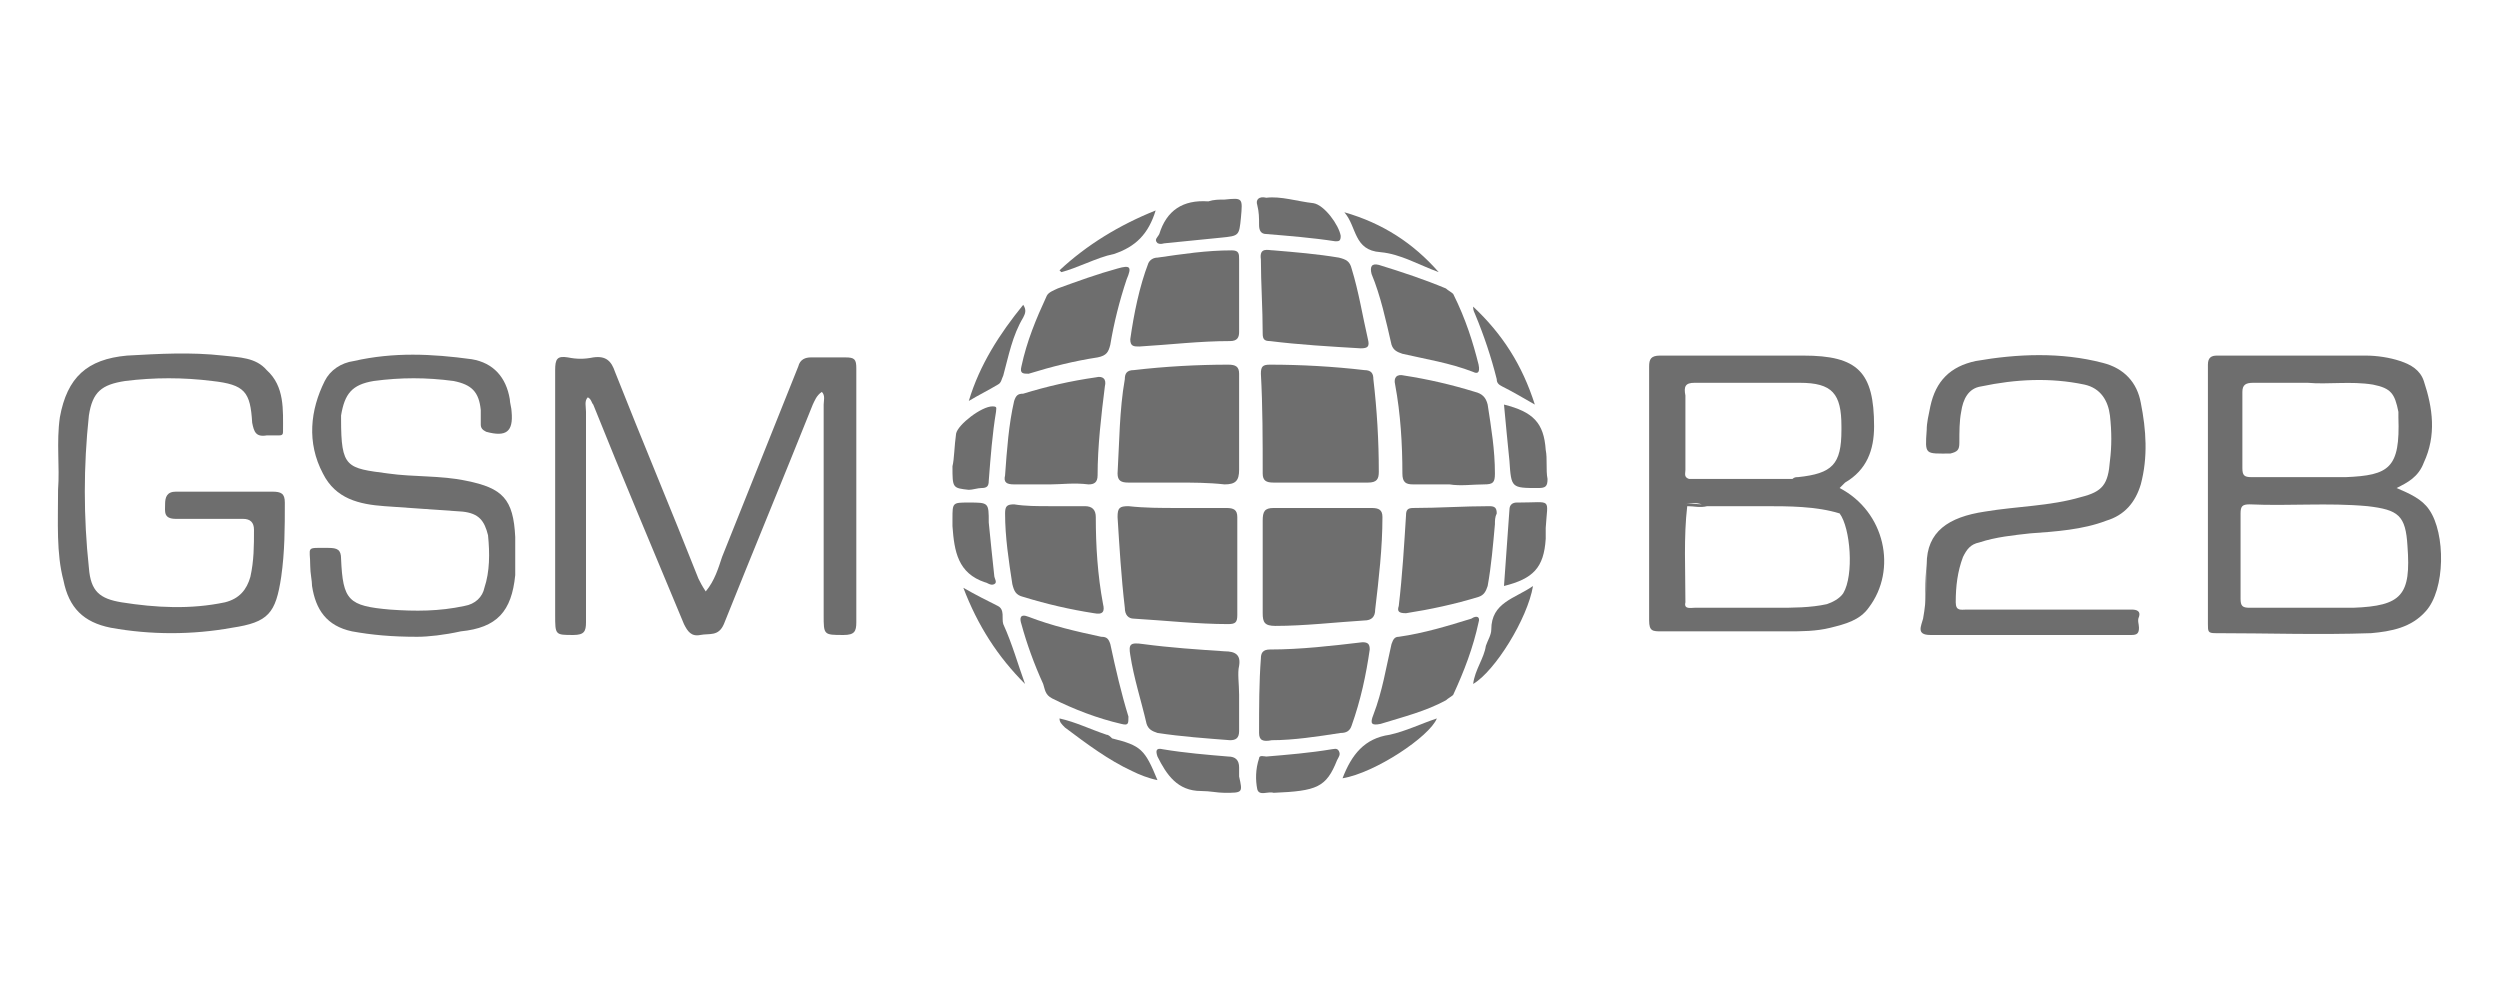 <?xml version="1.0" encoding="utf-8"?>
<!-- Generator: Adobe Illustrator 28.1.0, SVG Export Plug-In . SVG Version: 6.00 Build 0)  -->
<svg version="1.1" id="Laag_1" xmlns="http://www.w3.org/2000/svg" xmlns:xlink="http://www.w3.org/1999/xlink" x="0px" y="0px"
	 viewBox="0 0 137.8 54.6" style="enable-background:new 0 0 137.8 54.6;" xml:space="preserve">
<style type="text/css">
	.st0{fill:#6E6E6E;}
</style>
<g>
	<path class="st0" d="M38.9,32.6c0.5-0.6,0.7-1.3,0.9-1.9c1.4-3.5,2.8-7,4.2-10.5c0.1-0.4,0.4-0.5,0.7-0.5c0.6,0,1.3,0,1.9,0
		c0.5,0,0.6,0.1,0.6,0.6c0,1.9,0,3.9,0,5.8c0,2.7,0,5.5,0,8.2c0,0.5-0.1,0.7-0.7,0.7c-1.1,0-1.1,0-1.1-1.1c0-1.5,0-3,0-4.4
		c0-2.4,0-4.8,0-7.2c0-0.2,0.1-0.5-0.1-0.7c-0.3,0.2-0.4,0.5-0.5,0.7c-1.6,4-3.3,8.1-4.9,12.1c-0.3,0.7-0.8,0.5-1.3,0.6
		c-0.5,0.1-0.7-0.2-0.9-0.6c-1.7-4.1-3.4-8.1-5-12.1c-0.1-0.1-0.1-0.3-0.3-0.4c-0.2,0.2-0.1,0.5-0.1,0.8c0,3.9,0,7.8,0,11.6
		c0,0.5-0.1,0.7-0.7,0.7c-1,0-1,0-1-1.1c0-4.5,0-9,0-13.5c0-0.6,0.1-0.8,0.7-0.7c0.5,0.1,0.9,0.1,1.4,0c0.7-0.1,1,0.2,1.2,0.8
		c1.5,3.8,3.1,7.6,4.6,11.4C38.6,32.1,38.7,32.3,38.9,32.6z"/>
	<path class="st0" d="M132.1,26.9c0.7,0.3,1.4,0.6,1.8,1.2c0.9,1.3,0.9,4.4-0.2,5.6c-0.8,0.9-1.9,1.1-3,1.2c-2.9,0.1-5.7,0-8.6,0
		c-0.4,0-0.4-0.1-0.4-0.5c0-4.8,0-9.5,0-14.3c0-0.4,0.2-0.5,0.5-0.5c2.7,0,5.5,0,8.2,0c0.6,0,1.3,0.1,1.9,0.3
		c0.6,0.2,1.1,0.5,1.3,1.1c0.5,1.5,0.7,3,0,4.5C133.3,26.3,132.7,26.6,132.1,26.9z M127.3,33.5C127.3,33.5,127.3,33.5,127.3,33.5
		c0.8,0,1.6,0,2.4,0c2.7-0.1,3.2-0.7,3-3.4c-0.1-1.7-0.5-2-2.2-2.2c-2.2-0.2-4.3,0-6.5-0.1c-0.4,0-0.5,0.1-0.5,0.5
		c0,1.6,0,3.1,0,4.7c0,0.4,0.1,0.5,0.5,0.5C125.2,33.5,126.3,33.5,127.3,33.5z M127.2,21.1c-1.1,0-2.1,0-3,0c-0.4,0-0.6,0.1-0.6,0.5
		c0,1.4,0,2.8,0,4.2c0,0.4,0.1,0.5,0.5,0.5c1.7,0,3.5,0,5.2,0c2.4-0.1,3-0.5,2.9-3.3c0-0.1,0-0.2,0-0.3c-0.2-1-0.4-1.3-1.4-1.5
		C129.6,21,128.3,21.2,127.2,21.1z"/>
	<path class="st0" d="M3.2,27c0.1-1.3-0.1-2.6,0.1-4c0.4-2.2,1.5-3.2,3.7-3.4c1.8-0.1,3.5-0.2,5.3,0c0.9,0.1,1.8,0.1,2.4,0.8
		c1,0.9,0.9,2.2,0.9,3.4c0,0.2-0.1,0.2-0.3,0.2c-0.2,0-0.4,0-0.6,0c-0.6,0.1-0.7-0.2-0.8-0.7c-0.1-1.7-0.4-2.1-2.2-2.3
		c-1.6-0.2-3.2-0.2-4.8,0c-1.3,0.2-1.8,0.6-2,1.9c-0.3,2.8-0.3,5.6,0,8.4c0.1,1.3,0.6,1.7,1.8,1.9c1.9,0.3,3.8,0.4,5.7,0
		c0.8-0.2,1.2-0.7,1.4-1.4c0.2-0.9,0.2-1.7,0.2-2.6c0-0.4-0.2-0.6-0.6-0.6c-1.2,0-2.4,0-3.7,0c-0.7,0-0.6-0.4-0.6-0.8
		c0-0.4,0.1-0.7,0.6-0.7c1.8,0,3.5,0,5.3,0c0.5,0,0.7,0.1,0.7,0.6c0,1.4,0,2.7-0.2,4.1c-0.3,2-0.7,2.5-2.7,2.8
		c-2.2,0.4-4.5,0.4-6.7,0c-1.5-0.3-2.3-1.1-2.6-2.6C3.1,30.5,3.2,28.8,3.2,27z"/>
	<path class="st0" d="M106.2,31.1c0-1.8,1.2-2.6,3.2-2.9c1.8-0.3,3.6-0.3,5.3-0.8c1.2-0.3,1.5-0.7,1.6-2c0.1-0.8,0.1-1.6,0-2.5
		c-0.1-0.8-0.5-1.5-1.4-1.7c-1.9-0.4-3.8-0.3-5.7,0.1c-0.7,0.1-1,0.7-1.1,1.4c-0.1,0.5-0.1,1.1-0.1,1.7c0,0.4-0.1,0.5-0.5,0.6
		c-1.4,0-1.4,0.1-1.3-1.3c0-0.4,0.1-0.8,0.2-1.3c0.3-1.4,1.1-2.2,2.5-2.5c2.3-0.4,4.7-0.5,7,0.1c1.2,0.3,1.9,1.1,2.1,2.2
		c0.3,1.5,0.4,3,0,4.5c-0.3,1-0.9,1.7-1.9,2c-1.3,0.5-2.8,0.6-4.2,0.7c-0.9,0.1-1.9,0.2-2.8,0.5c-0.5,0.1-0.7,0.4-0.9,0.8
		c-0.3,0.8-0.4,1.6-0.4,2.5c0,0.5,0.3,0.4,0.6,0.4c2.3,0,4.6,0,6.8,0c0.8,0,1.6,0,2.3,0c0.3,0,0.5,0.1,0.4,0.4c-0.1,0.2,0,0.4,0,0.6
		c0,0.3-0.1,0.4-0.4,0.4c-3.7,0-7.4,0-11.1,0c-0.8,0-0.5-0.5-0.4-0.9C106.2,33,106.2,32,106.2,31.1z"/>
	<path class="st0" d="M23,35.1c-1.4,0-2.5-0.1-3.6-0.3c-1.4-0.3-2-1.2-2.2-2.5c0-0.3-0.1-0.7-0.1-1.1c0-1.1-0.3-1,1-1
		c0.5,0,0.7,0.1,0.7,0.6c0.1,2.3,0.4,2.6,2.7,2.8c1.4,0.1,2.7,0.1,4.1-0.2c0.6-0.1,1-0.5,1.1-1c0.3-0.9,0.3-1.9,0.2-2.9
		c-0.2-0.8-0.5-1.2-1.4-1.3c-1.4-0.1-2.9-0.2-4.3-0.3c-1.4-0.1-2.7-0.4-3.4-1.8c-0.9-1.7-0.7-3.5,0.1-5.1c0.3-0.6,0.9-1,1.6-1.1
		c2.2-0.5,4.3-0.4,6.5-0.1c1.2,0.2,1.9,1,2.1,2.2c0,0.2,0.1,0.5,0.1,0.7c0.1,1.1-0.3,1.4-1.4,1.1c-0.2-0.1-0.3-0.2-0.3-0.4
		c0-0.3,0-0.5,0-0.8c-0.1-1-0.5-1.4-1.5-1.6c-1.5-0.2-2.9-0.2-4.4,0c-1.2,0.2-1.6,0.7-1.8,1.9c0,0.1,0,0.1,0,0.2
		c0,2.7,0.3,2.7,2.6,3c1.4,0.2,2.9,0.1,4.3,0.4c2,0.4,2.6,1,2.7,3.1c0,0.7,0,1.4,0,2.1c-0.2,2-1,2.9-3,3.1
		C24.5,35,23.6,35.1,23,35.1z"/>
	<path class="st0" d="M69.6,31.3c0-0.9,0-1.7,0-2.6c0-0.5,0.1-0.7,0.6-0.7c1.8,0,3.6,0,5.4,0c0.4,0,0.6,0.1,0.6,0.5
		c0,1.7-0.2,3.4-0.4,5.1c0,0.4-0.2,0.6-0.6,0.6c-1.6,0.1-3.3,0.3-4.9,0.3c-0.6,0-0.7-0.2-0.7-0.7C69.6,33,69.6,32.1,69.6,31.3
		C69.6,31.3,69.6,31.3,69.6,31.3z"/>
	<path class="st0" d="M64.9,26.6c-0.9,0-1.8,0-2.7,0c-0.4,0-0.6-0.1-0.6-0.5c0.1-1.7,0.1-3.5,0.4-5.2c0-0.3,0.1-0.5,0.5-0.5
		c1.7-0.2,3.5-0.3,5.2-0.3c0.4,0,0.6,0.1,0.6,0.5c0,1.8,0,3.5,0,5.3c0,0.6-0.2,0.8-0.8,0.8C66.6,26.6,65.7,26.6,64.9,26.6
		C64.9,26.6,64.9,26.6,64.9,26.6z"/>
	<path class="st0" d="M72.8,26.6c-0.9,0-1.7,0-2.6,0c-0.4,0-0.6-0.1-0.6-0.5c0-1.8,0-3.7-0.1-5.5c0-0.4,0.1-0.5,0.5-0.5
		c1.7,0,3.5,0.1,5.2,0.3c0.4,0,0.5,0.2,0.5,0.5c0.2,1.7,0.3,3.4,0.3,5.1c0,0.4-0.1,0.6-0.6,0.6C74.6,26.6,73.7,26.6,72.8,26.6
		C72.8,26.6,72.8,26.6,72.8,26.6z"/>
	<path class="st0" d="M64.9,28c0.9,0,1.8,0,2.7,0c0.4,0,0.6,0.1,0.6,0.5c0,1.8,0,3.6,0,5.4c0,0.4-0.1,0.5-0.5,0.5
		c-1.7,0-3.5-0.2-5.2-0.3c-0.3,0-0.5-0.2-0.5-0.6c-0.2-1.7-0.3-3.4-0.4-5c0-0.5,0.1-0.6,0.6-0.6C63.1,28,64,28,64.9,28
		C64.9,28,64.9,28,64.9,28z"/>
	<path class="st0" d="M79.9,26.7c-0.7,0-1.3,0-2,0c-0.4,0-0.6-0.1-0.6-0.6c0-1.6-0.1-3.3-0.4-4.9c-0.1-0.4,0.1-0.6,0.5-0.5
		c1.3,0.2,2.6,0.5,3.9,0.9c0.4,0.1,0.6,0.3,0.7,0.7c0.2,1.3,0.4,2.5,0.4,3.8c0,0.5-0.1,0.6-0.6,0.6C81.2,26.7,80.5,26.8,79.9,26.7
		C79.9,26.7,79.9,26.7,79.9,26.7z"/>
	<path class="st0" d="M68.3,16.3c0,0.7,0,1.4,0,2c0,0.3-0.1,0.5-0.5,0.5c-1.7,0-3.3,0.2-5,0.3c-0.3,0-0.5,0-0.5-0.4
		c0.2-1.4,0.5-2.9,1-4.2c0.1-0.2,0.3-0.3,0.5-0.3c1.4-0.2,2.7-0.4,4.1-0.4c0.4,0,0.4,0.2,0.4,0.5C68.3,14.9,68.3,15.6,68.3,16.3
		C68.3,16.3,68.3,16.3,68.3,16.3z"/>
	<path class="st0" d="M57.8,27.9c0.7,0,1.3,0,2,0c0.4,0,0.6,0.2,0.6,0.6c0,1.6,0.1,3.2,0.4,4.8c0.1,0.4,0,0.6-0.5,0.5
		c-1.3-0.2-2.6-0.5-3.9-0.9c-0.4-0.1-0.5-0.3-0.6-0.7c-0.2-1.3-0.4-2.6-0.4-3.9c0-0.4,0.1-0.5,0.5-0.5
		C56.5,27.9,57.2,27.9,57.8,27.9C57.8,27.9,57.8,27.9,57.8,27.9z"/>
	<path class="st0" d="M68.3,38.3c0,0.7,0,1.4,0,2c0,0.4-0.2,0.5-0.5,0.5c-1.3-0.1-2.7-0.2-4-0.4c-0.3-0.1-0.5-0.2-0.6-0.5
		c-0.3-1.3-0.7-2.5-0.9-3.8c-0.1-0.6,0-0.7,0.7-0.6c1.5,0.2,3,0.3,4.5,0.4c0.6,0,0.9,0.2,0.8,0.8C68.2,37.1,68.3,37.7,68.3,38.3
		C68.3,38.3,68.3,38.3,68.3,38.3z"/>
	<path class="st0" d="M70.1,40.8c-0.5,0.1-0.7,0-0.7-0.4c0-1.4,0-2.8,0.1-4.1c0-0.3,0.1-0.5,0.5-0.5c1.7,0,3.4-0.2,5.1-0.4
		c0.3,0,0.4,0.1,0.4,0.4c-0.2,1.4-0.5,2.8-1,4.2c-0.1,0.3-0.3,0.4-0.6,0.4C72.6,40.6,71.3,40.8,70.1,40.8z"/>
	<path class="st0" d="M82.4,28.9c-0.1,1.1-0.2,2.3-0.4,3.4c-0.1,0.3-0.2,0.5-0.5,0.6c-1.3,0.4-2.7,0.7-4,0.9c-0.4,0-0.5-0.1-0.4-0.4
		c0.2-1.7,0.3-3.4,0.4-5c0-0.3,0.1-0.4,0.4-0.4c1.4,0,2.8-0.1,4.2-0.1c0.3,0,0.4,0.1,0.4,0.4C82.4,28.5,82.4,28.7,82.4,28.9z"/>
	<path class="st0" d="M57.9,26.7c-0.7,0-1.3,0-2,0c-0.4,0-0.6-0.1-0.5-0.5c0.1-1.4,0.2-2.8,0.5-4.1c0.1-0.3,0.2-0.4,0.5-0.4
		c1.3-0.4,2.6-0.7,4-0.9c0.4-0.1,0.6,0.1,0.5,0.5c-0.2,1.6-0.4,3.3-0.4,4.9c0,0.4-0.2,0.5-0.5,0.5C59.2,26.6,58.5,26.7,57.9,26.7
		C57.9,26.7,57.9,26.7,57.9,26.7z"/>
	<path class="st0" d="M70.2,13.8c1.2,0.1,2.4,0.2,3.6,0.4c0.4,0.1,0.6,0.2,0.7,0.6c0.4,1.3,0.6,2.6,0.9,3.9c0.1,0.4,0,0.5-0.4,0.5
		c-1.7-0.1-3.4-0.2-5-0.4c-0.3,0-0.4-0.1-0.4-0.4c0-1.4-0.1-2.8-0.1-4.1C69.4,13.6,69.9,13.8,70.2,13.8z"/>
	<path class="st0" d="M61.8,39.9c-1.3-0.3-2.6-0.8-3.8-1.4c-0.4-0.2-0.4-0.5-0.5-0.8c-0.5-1.1-0.9-2.2-1.2-3.3
		c-0.1-0.3-0.1-0.6,0.4-0.4c1.3,0.5,2.6,0.8,4,1.1c0.3,0,0.4,0.1,0.5,0.4c0.3,1.4,0.6,2.7,1,4C62.2,39.9,62.2,40,61.8,39.9z"/>
	<path class="st0" d="M56.3,20.2c0.3-1.4,0.8-2.6,1.4-3.9c0.1-0.2,0.4-0.3,0.6-0.4c1.1-0.4,2.2-0.8,3.3-1.1c0.7-0.2,0.8-0.1,0.5,0.6
		c-0.4,1.2-0.7,2.4-0.9,3.6c-0.1,0.4-0.2,0.6-0.7,0.7c-1.3,0.2-2.5,0.5-3.8,0.9C56.4,20.6,56.2,20.6,56.3,20.2z"/>
	<path class="st0" d="M81.5,20.1c0.1,0.5-0.1,0.5-0.3,0.4c-1.3-0.5-2.6-0.7-3.9-1c-0.3-0.1-0.5-0.2-0.6-0.5
		c-0.3-1.3-0.6-2.7-1.1-3.9c-0.1-0.4,0-0.6,0.4-0.5c1.3,0.4,2.5,0.8,3.7,1.3c0.1,0.1,0.3,0.2,0.4,0.3C80.8,17.6,81.2,18.9,81.5,20.1
		z"/>
	<path class="st0" d="M81.5,34.3c-0.3,1.4-0.8,2.7-1.4,4c-0.1,0.1-0.3,0.2-0.4,0.3c-1.1,0.6-2.3,0.9-3.6,1.3c-0.5,0.1-0.6,0-0.4-0.5
		c0.5-1.3,0.7-2.6,1-3.9c0.1-0.3,0.2-0.4,0.4-0.4c1.4-0.2,2.7-0.6,4-1C81.4,33.9,81.6,34,81.5,34.3z"/>
	<path class="st0" d="M82.9,32.3c0.1-1.4,0.2-2.8,0.3-4.2c0-0.3,0.2-0.4,0.4-0.4c0,0,0,0,0.1,0c1.9,0,1.6-0.3,1.5,1.4
		c0,0.2,0,0.4,0,0.6C85.1,31.3,84.5,31.9,82.9,32.3z"/>
	<path class="st0" d="M67.5,11c1-0.1,1-0.1,0.9,1c-0.1,1-0.1,1-1.1,1.1c-1,0.1-2,0.2-3,0.3c-0.2,0-0.3,0.1-0.5,0
		c-0.2-0.2,0-0.3,0.1-0.5c0.4-1.3,1.3-1.9,2.7-1.8C66.9,11,67.2,11,67.5,11z"/>
	<path class="st0" d="M52.5,25.7c0.1-0.4,0.1-1.1,0.2-1.8c0.1-0.5,1.4-1.5,2-1.5c0.3,0,0.2,0.1,0.2,0.3c-0.2,1.2-0.3,2.5-0.4,3.8
		c0,0.3-0.1,0.4-0.4,0.4c-0.2,0-0.5,0.1-0.7,0.1C52.5,26.9,52.5,26.9,52.5,25.7z"/>
	<path class="st0" d="M53.4,27.7c1.1,0,1.1,0,1.1,1.1c0.1,1,0.2,2,0.3,2.9c0,0.2,0.2,0.4,0,0.5c-0.2,0.1-0.4-0.1-0.5-0.1
		c-1.5-0.5-1.7-1.7-1.8-3.1c0-0.1,0-0.3,0-0.4C52.5,27.7,52.5,27.7,53.4,27.7z"/>
	<path class="st0" d="M67.5,43.7c-0.4,0-0.8-0.1-1.3-0.1c-1.3,0-1.9-0.9-2.4-1.9c-0.1-0.3-0.1-0.5,0.3-0.4c1.2,0.2,2.4,0.3,3.6,0.4
		c0.4,0,0.6,0.2,0.6,0.6c0,0.2,0,0.3,0,0.5C68.5,43.7,68.5,43.7,67.5,43.7z"/>
	<path class="st0" d="M70.2,43.7c-0.3-0.1-0.8,0.2-0.9-0.2c-0.1-0.5-0.1-1.1,0.1-1.7c0-0.2,0.3-0.1,0.4-0.1c1.2-0.1,2.4-0.2,3.6-0.4
		c0.1,0,0.3-0.1,0.4,0.1c0.1,0.2,0,0.3-0.1,0.5C73.1,43.4,72.6,43.6,70.2,43.7z"/>
	<path class="st0" d="M82.9,22.3c1.6,0.4,2.2,1,2.3,2.5c0.1,0.5,0,1.1,0.1,1.6c0,0.4-0.1,0.5-0.5,0.5c-1.5,0-1.5,0-1.6-1.5
		C83.1,24.4,83,23.4,82.9,22.3z"/>
	<path class="st0" d="M69.8,10.9c0.8-0.1,1.7,0.2,2.6,0.3c0.6,0.1,1.4,1.2,1.5,1.8c0,0.3-0.1,0.3-0.3,0.3c-1.3-0.2-2.6-0.3-3.8-0.4
		c-0.3,0-0.4-0.2-0.4-0.5c0-0.4,0-0.7-0.1-1.1C69.2,11,69.4,10.8,69.8,10.9z"/>
	<path class="st0" d="M74,42.9c0.5-1.3,1.2-2.2,2.6-2.4c0.9-0.2,1.7-0.6,2.6-0.9C78.8,40.6,75.8,42.6,74,42.9z"/>
	<path class="st0" d="M81.2,37.7c0.1-0.8,0.6-1.4,0.7-2.1c0.1-0.3,0.3-0.6,0.3-0.9c0-1.5,1.3-1.7,2.3-2.4
		C84.2,34.1,82.4,37,81.2,37.7z"/>
	<path class="st0" d="M81.2,16.9c1.6,1.5,2.7,3.2,3.4,5.4c-0.7-0.4-1.2-0.7-1.8-1c-0.2-0.1-0.3-0.2-0.3-0.4
		c-0.3-1.2-0.7-2.4-1.2-3.6C81.2,17.1,81.2,17,81.2,16.9z"/>
	<path class="st0" d="M56.5,37.7c-1.5-1.5-2.6-3.2-3.4-5.3c0.7,0.4,1.3,0.7,1.9,1c0.4,0.2,0.2,0.7,0.3,1
		C55.8,35.5,56.1,36.6,56.5,37.7z"/>
	<path class="st0" d="M74.1,11.7c2.1,0.6,3.8,1.7,5.2,3.3c-1.1-0.4-2.1-1-3.2-1.1C74.6,13.8,74.8,12.5,74.1,11.7z"/>
	<path class="st0" d="M58.4,14.9c1.5-1.4,3.3-2.5,5.3-3.3c-0.4,1.3-1.1,2-2.3,2.4c-0.5,0.1-1,0.3-1.5,0.5c-0.5,0.2-1,0.4-1.4,0.5
		C58.5,15,58.4,14.9,58.4,14.9z"/>
	<path class="st0" d="M58.4,39.6c0.9,0.2,1.7,0.6,2.6,0.9c0.1,0,0.2,0.1,0.3,0.2c1.6,0.4,1.8,0.6,2.5,2.3c-0.5-0.1-1-0.3-1.4-0.5
		c-1.3-0.6-2.5-1.5-3.7-2.4C58.5,39.9,58.4,39.8,58.4,39.6L58.4,39.6z"/>
	<path class="st0" d="M53.4,22.1c0.6-2,1.7-3.7,3-5.3c0.2,0.3,0.1,0.5,0,0.7c-0.6,1-0.8,2.1-1.1,3.2c-0.1,0.2-0.1,0.4-0.3,0.5
		C54.5,21.5,53.9,21.8,53.4,22.1z"/>
	<path class="st0" d="M106.2,31.1c0,1,0,1.9,0,2.9C106.1,33,106.1,32,106.2,31.1z"/>
	<polygon class="st0" points="58.4,39.6 58.4,39.6 58.4,39.6 	"/>
	<path class="st0" d="M101.4,26.9c0.1-0.1,0.2-0.2,0.3-0.3c1.2-0.7,1.6-1.8,1.6-3.1c0-3-0.9-3.9-3.9-3.9c-2.6,0-5.3,0-7.9,0
		c-0.5,0-0.6,0.2-0.6,0.6c0,4.7,0,9.4,0,14c0,0.6,0.2,0.6,0.7,0.6c2.3,0,4.6,0,6.9,0c0.8,0,1.6,0,2.4-0.2c0.8-0.2,1.6-0.4,2.1-1.1
		C104.6,31.4,103.9,28.2,101.4,26.9z M93.4,21.1c1.9,0,3.9,0,5.8,0c1.8,0,2.3,0.6,2.3,2.4c0,0.1,0,0.1,0,0.2c0,1.9-0.5,2.4-2.4,2.6
		c-0.1,0-0.2,0-0.3,0.1c-1.9,0-3.8,0-5.7,0c-0.3-0.1-0.2-0.3-0.2-0.5c0-1.4,0-2.8,0-4.1C92.8,21.3,92.9,21.1,93.4,21.1z M93.8,27.8
		c-0.3,0-0.6-0.1-0.9,0c0,0,0,0,0,0C93.2,27.7,93.5,27.7,93.8,27.8z M96.1,26.5c0.7,0,1.5,0.1,2.2,0C97.6,26.5,96.8,26.5,96.1,26.5z
		 M100.4,27.9c-0.1,0-0.2,0-0.3-0.1C100.2,27.9,100.3,27.9,100.4,27.9z M99.6,27.8c-0.2,0-0.3,0-0.5,0
		C99.3,27.8,99.5,27.8,99.6,27.8z M101.6,32.7c-0.2,0.3-0.6,0.5-0.9,0.6c-0.9,0.2-1.9,0.2-2.8,0.2c-1.5,0-3,0-4.5,0
		c-0.2,0-0.6,0.1-0.5-0.3c0-1.8-0.1-3.6,0.1-5.3c0.4,0,0.7,0.1,1.1,0c0.8,0,1.5,0,2.3,0c0,0,0,0,0,0c0.3,0,0.5,0,0.8,0
		c1.4,0,2.9,0,4.2,0.4C102,29.1,102.2,31.7,101.6,32.7z"/>
</g>
</svg>
